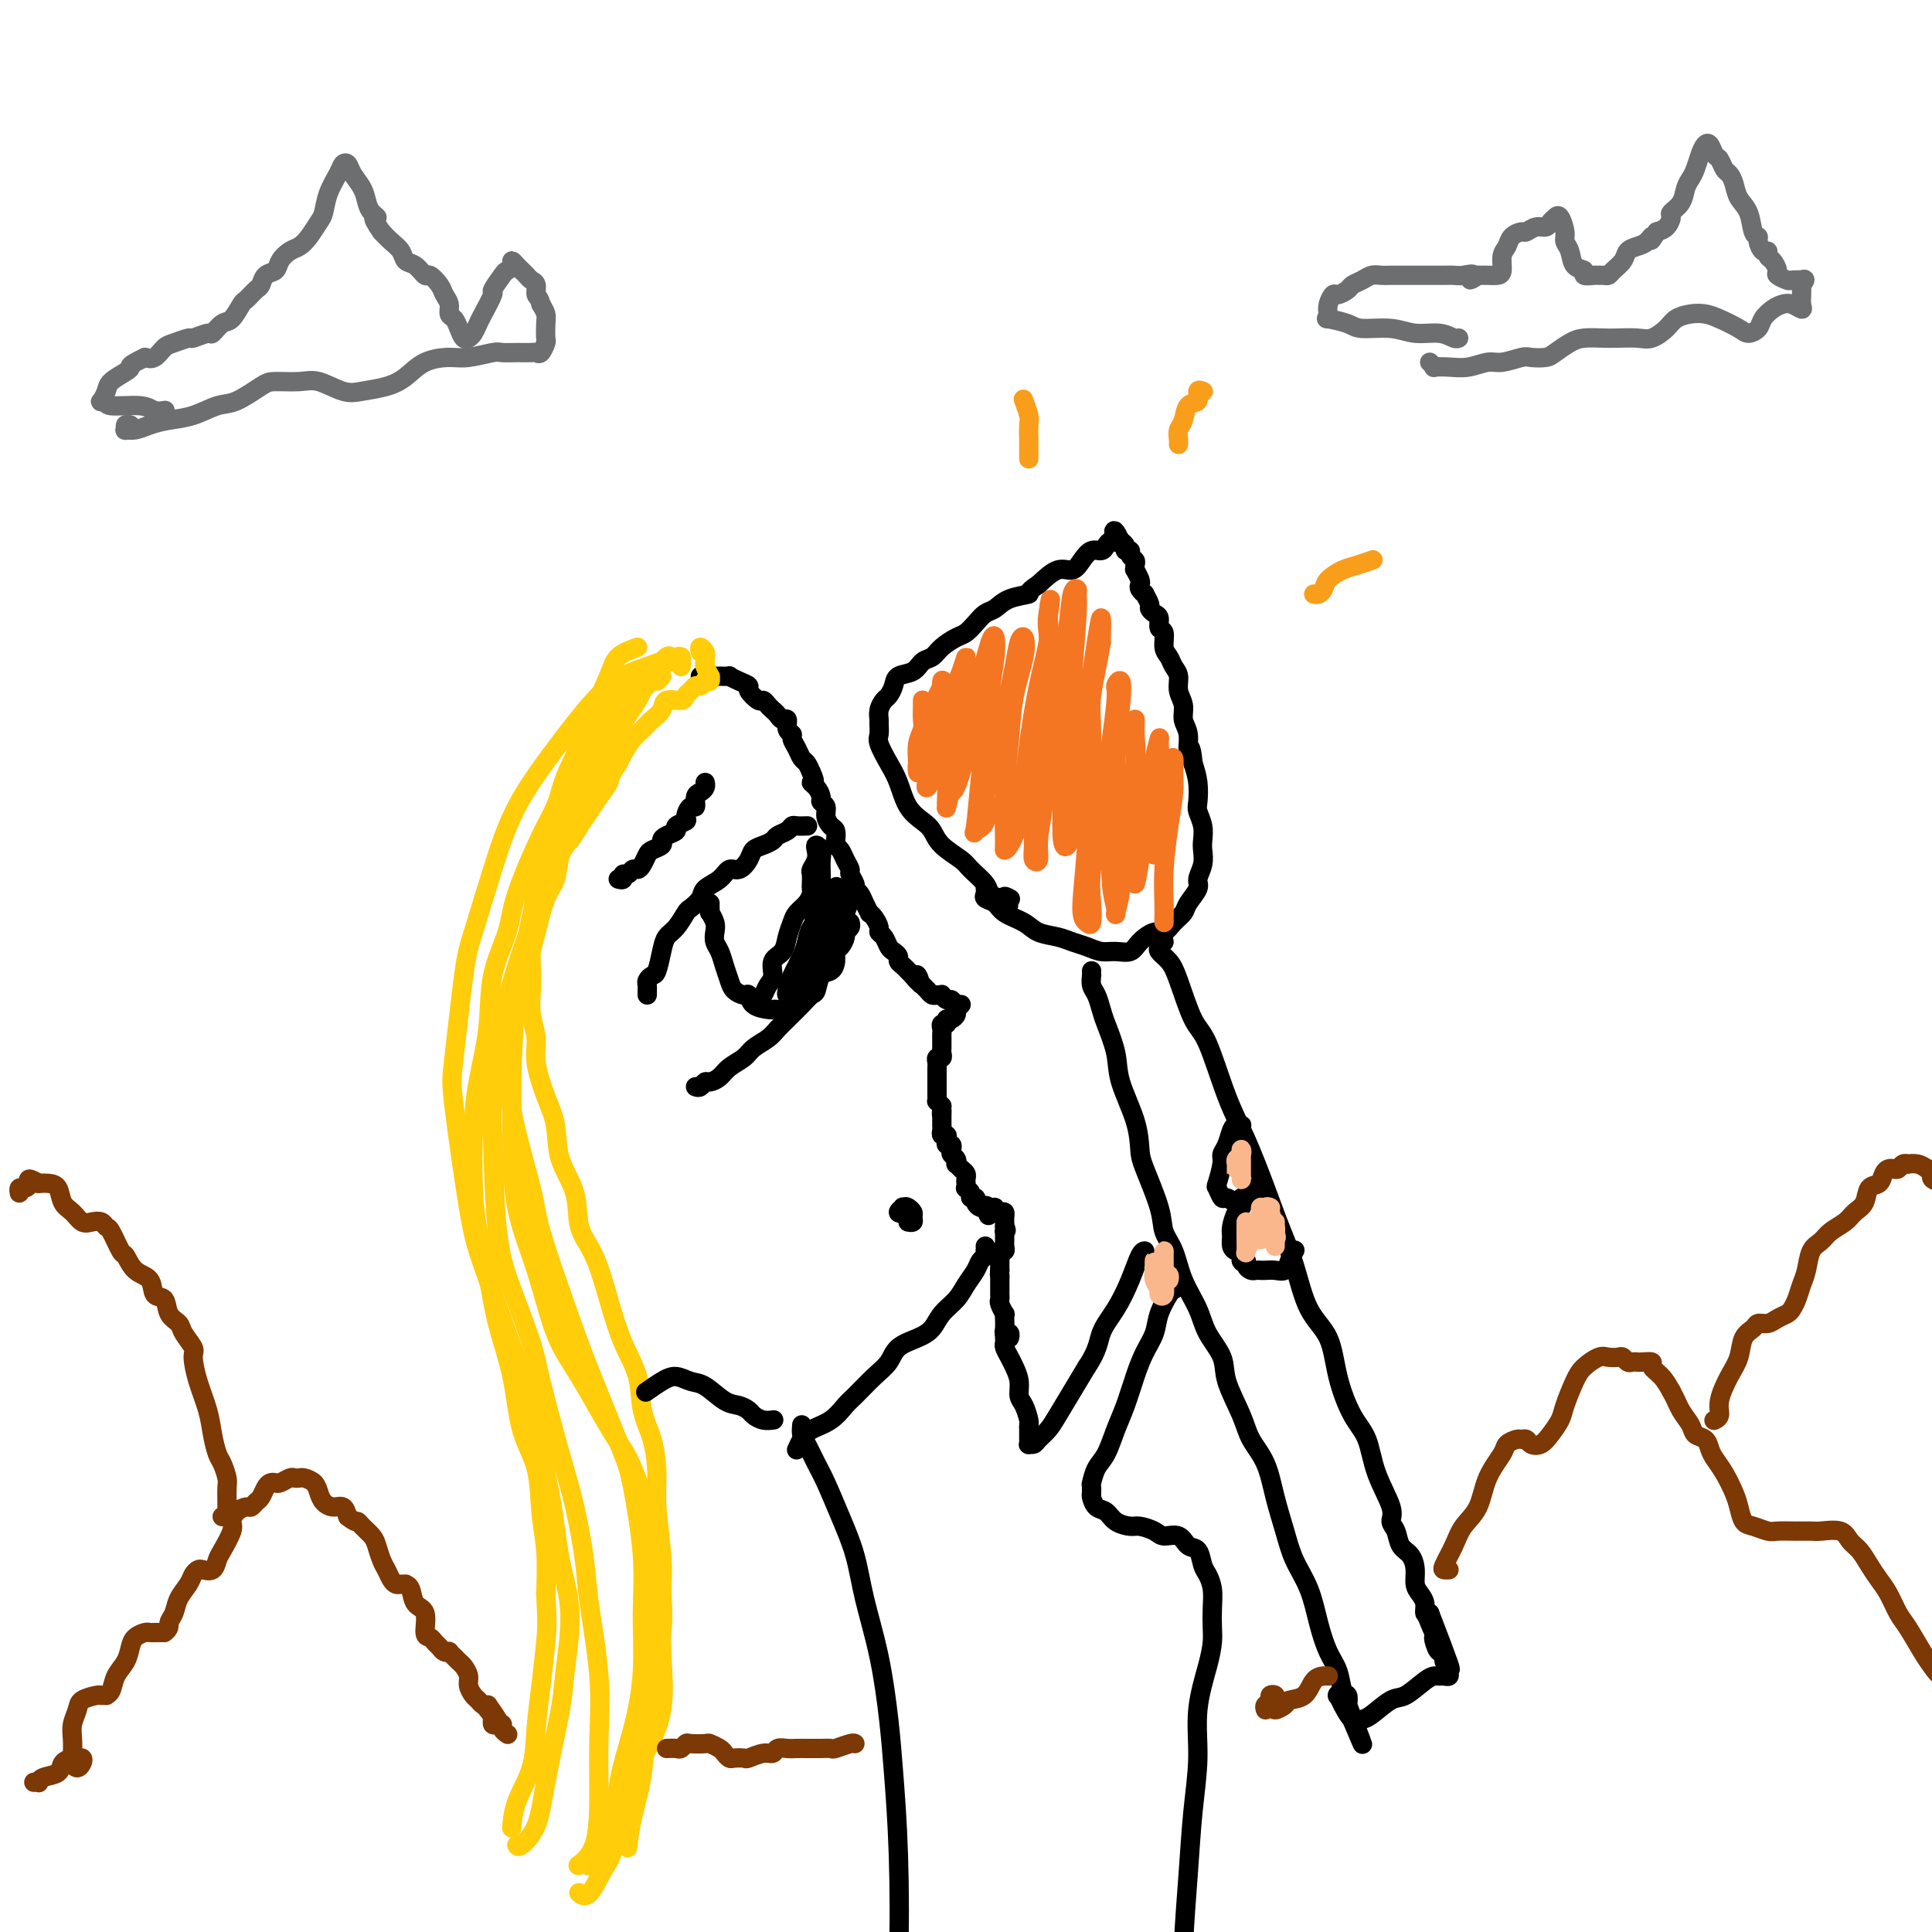 <svg viewBox='0 0 400 400' version='1.1' xmlns='http://www.w3.org/2000/svg' xmlns:xlink='http://www.w3.org/1999/xlink'><g fill='none' stroke='#000000' stroke-width='4' stroke-linecap='round' stroke-linejoin='round'><path d='M145,140c0.441,0.000 0.883,0.000 1,0c0.117,-0.000 -0.089,-0.001 0,0c0.089,0.001 0.474,0.003 1,0c0.526,-0.003 1.193,-0.012 2,0c0.807,0.012 1.756,0.043 2,0c0.244,-0.043 -0.215,-0.162 0,0c0.215,0.162 1.104,0.603 2,1c0.896,0.397 1.798,0.750 2,1c0.202,0.250 -0.297,0.396 0,1c0.297,0.604 1.389,1.667 2,2c0.611,0.333 0.741,-0.064 1,0c0.259,0.064 0.648,0.590 1,1c0.352,0.410 0.668,0.705 1,1c0.332,0.295 0.681,0.590 1,1c0.319,0.410 0.606,0.935 1,1c0.394,0.065 0.893,-0.331 1,0c0.107,0.331 -0.179,1.388 0,2c0.179,0.612 0.821,0.779 1,1c0.179,0.221 -0.107,0.496 0,1c0.107,0.504 0.606,1.238 1,2c0.394,0.762 0.683,1.551 1,2c0.317,0.449 0.662,0.557 1,1c0.338,0.443 0.669,1.222 1,2'/><path d='M168,160c1.194,2.432 0.180,2.013 0,2c-0.180,-0.013 0.473,0.380 1,1c0.527,0.620 0.929,1.465 1,2c0.071,0.535 -0.187,0.758 0,1c0.187,0.242 0.821,0.502 1,1c0.179,0.498 -0.096,1.233 0,2c0.096,0.767 0.565,1.567 1,2c0.435,0.433 0.837,0.500 1,1c0.163,0.500 0.086,1.433 0,2c-0.086,0.567 -0.182,0.767 0,1c0.182,0.233 0.641,0.500 1,1c0.359,0.500 0.617,1.233 1,2c0.383,0.767 0.890,1.567 1,2c0.110,0.433 -0.178,0.500 0,1c0.178,0.500 0.822,1.434 1,2c0.178,0.566 -0.111,0.764 0,1c0.111,0.236 0.621,0.510 1,1c0.379,0.490 0.627,1.196 1,2c0.373,0.804 0.870,1.707 1,2c0.130,0.293 -0.106,-0.025 0,0c0.106,0.025 0.553,0.392 1,1c0.447,0.608 0.893,1.458 1,2c0.107,0.542 -0.125,0.775 0,1c0.125,0.225 0.607,0.441 1,1c0.393,0.559 0.697,1.459 1,2c0.303,0.541 0.606,0.722 1,1c0.394,0.278 0.879,0.652 1,1c0.121,0.348 -0.122,0.671 0,1c0.122,0.329 0.610,0.666 1,1c0.390,0.334 0.683,0.667 1,1c0.317,0.333 0.659,0.667 1,1'/><path d='M189,202c2.100,2.741 1.350,0.594 1,0c-0.350,-0.594 -0.301,0.367 0,1c0.301,0.633 0.854,0.940 1,1c0.146,0.060 -0.115,-0.127 0,0c0.115,0.127 0.604,0.569 1,1c0.396,0.431 0.697,0.852 1,1c0.303,0.148 0.606,0.025 1,0c0.394,-0.025 0.879,0.050 1,0c0.121,-0.050 -0.120,-0.224 0,0c0.120,0.224 0.603,0.848 1,1c0.397,0.152 0.710,-0.167 1,0c0.290,0.167 0.558,0.819 1,1c0.442,0.181 1.058,-0.109 1,0c-0.058,0.109 -0.789,0.617 -1,1c-0.211,0.383 0.097,0.642 0,1c-0.097,0.358 -0.599,0.817 -1,1c-0.401,0.183 -0.700,0.092 -1,0'/><path d='M196,211c-0.403,0.704 0.088,0.963 0,1c-0.088,0.037 -0.756,-0.149 -1,0c-0.244,0.149 -0.065,0.631 0,1c0.065,0.369 0.018,0.624 0,1c-0.018,0.376 -0.005,0.874 0,1c0.005,0.126 0.002,-0.120 0,0c-0.002,0.120 -0.004,0.606 0,1c0.004,0.394 0.015,0.697 0,1c-0.015,0.303 -0.057,0.606 0,1c0.057,0.394 0.211,0.879 0,1c-0.211,0.121 -0.789,-0.123 -1,0c-0.211,0.123 -0.057,0.611 0,1c0.057,0.389 0.015,0.678 0,1c-0.015,0.322 -0.004,0.678 0,1c0.004,0.322 0.001,0.611 0,1c-0.001,0.389 -0.000,0.877 0,1c0.000,0.123 0.000,-0.121 0,0c-0.000,0.121 -0.001,0.606 0,1c0.001,0.394 0.003,0.697 0,1c-0.003,0.303 -0.011,0.607 0,1c0.011,0.393 0.041,0.875 0,1c-0.041,0.125 -0.155,-0.107 0,0c0.155,0.107 0.577,0.554 1,1'/><path d='M195,229c-0.155,2.962 -0.042,1.367 0,1c0.042,-0.367 0.011,0.493 0,1c-0.011,0.507 -0.004,0.662 0,1c0.004,0.338 0.005,0.860 0,1c-0.005,0.140 -0.015,-0.103 0,0c0.015,0.103 0.056,0.554 0,1c-0.056,0.446 -0.207,0.889 0,1c0.207,0.111 0.774,-0.111 1,0c0.226,0.111 0.112,0.555 0,1c-0.112,0.445 -0.222,0.893 0,1c0.222,0.107 0.778,-0.125 1,0c0.222,0.125 0.111,0.607 0,1c-0.111,0.393 -0.223,0.697 0,1c0.223,0.303 0.782,0.606 1,1c0.218,0.394 0.097,0.879 0,1c-0.097,0.121 -0.170,-0.123 0,0c0.170,0.123 0.582,0.611 1,1c0.418,0.389 0.843,0.678 1,1c0.157,0.322 0.046,0.677 0,1c-0.046,0.323 -0.028,0.612 0,1c0.028,0.388 0.064,0.874 0,1c-0.064,0.126 -0.228,-0.107 0,0c0.228,0.107 0.849,0.554 1,1c0.151,0.446 -0.166,0.890 0,1c0.166,0.110 0.815,-0.114 1,0c0.185,0.114 -0.095,0.567 0,1c0.095,0.433 0.564,0.847 1,1c0.436,0.153 0.839,0.044 1,0c0.161,-0.044 0.081,-0.022 0,0'/><path d='M204,250c1.349,3.244 0.221,0.855 0,0c-0.221,-0.855 0.466,-0.177 1,0c0.534,0.177 0.913,-0.146 1,0c0.087,0.146 -0.120,0.760 0,1c0.120,0.240 0.568,0.106 1,0c0.432,-0.106 0.848,-0.183 1,0c0.152,0.183 0.041,0.626 0,1c-0.041,0.374 -0.012,0.678 0,1c0.012,0.322 0.006,0.661 0,1'/><path d='M208,254c0.619,0.858 0.166,1.003 0,1c-0.166,-0.003 -0.043,-0.155 0,0c0.043,0.155 0.008,0.615 0,1c-0.008,0.385 0.012,0.695 0,1c-0.012,0.305 -0.056,0.607 0,1c0.056,0.393 0.211,0.879 0,1c-0.211,0.121 -0.789,-0.121 -1,0c-0.211,0.121 -0.057,0.607 0,1c0.057,0.393 0.015,0.693 0,1c-0.015,0.307 -0.004,0.621 0,1c0.004,0.379 0.001,0.823 0,1c-0.001,0.177 -0.001,0.089 0,0'/><path d='M207,263c-0.155,1.571 -0.042,0.998 0,1c0.042,0.002 0.011,0.578 0,1c-0.011,0.422 -0.004,0.689 0,1c0.004,0.311 0.005,0.666 0,1c-0.005,0.334 -0.015,0.649 0,1c0.015,0.351 0.057,0.739 0,1c-0.057,0.261 -0.211,0.394 0,1c0.211,0.606 0.789,1.686 1,2c0.211,0.314 0.056,-0.136 0,0c-0.056,0.136 -0.011,0.859 0,1c0.011,0.141 -0.011,-0.298 0,0c0.011,0.298 0.055,1.334 0,2c-0.055,0.666 -0.211,0.962 0,1c0.211,0.038 0.788,-0.182 1,0c0.212,0.182 0.061,0.766 0,1c-0.061,0.234 -0.030,0.117 0,0'/><path d='M128,182c0.447,0.122 0.893,0.243 1,0c0.107,-0.243 -0.126,-0.852 0,-1c0.126,-0.148 0.611,0.164 1,0c0.389,-0.164 0.680,-0.803 1,-1c0.320,-0.197 0.668,0.049 1,0c0.332,-0.049 0.649,-0.394 1,-1c0.351,-0.606 0.737,-1.472 1,-2c0.263,-0.528 0.404,-0.719 1,-1c0.596,-0.281 1.646,-0.653 2,-1c0.354,-0.347 0.012,-0.671 0,-1c-0.012,-0.329 0.308,-0.664 1,-1c0.692,-0.336 1.757,-0.672 2,-1c0.243,-0.328 -0.337,-0.646 0,-1c0.337,-0.354 1.592,-0.743 2,-1c0.408,-0.257 -0.032,-0.384 0,-1c0.032,-0.616 0.534,-1.723 1,-2c0.466,-0.277 0.895,0.276 1,0c0.105,-0.276 -0.116,-1.380 0,-2c0.116,-0.620 0.567,-0.754 1,-1c0.433,-0.246 0.848,-0.602 1,-1c0.152,-0.398 0.041,-0.838 0,-1c-0.041,-0.162 -0.012,-0.046 0,0c0.012,0.046 0.006,0.023 0,0'/><path d='M134,206c-0.006,-0.332 -0.013,-0.664 0,-1c0.013,-0.336 0.045,-0.677 0,-1c-0.045,-0.323 -0.168,-0.629 0,-1c0.168,-0.371 0.625,-0.808 1,-1c0.375,-0.192 0.668,-0.139 1,-1c0.332,-0.861 0.704,-2.635 1,-4c0.296,-1.365 0.517,-2.319 1,-3c0.483,-0.681 1.227,-1.089 2,-2c0.773,-0.911 1.576,-2.327 2,-3c0.424,-0.673 0.470,-0.605 1,-1c0.530,-0.395 1.545,-1.253 2,-2c0.455,-0.747 0.349,-1.383 1,-2c0.651,-0.617 2.057,-1.216 3,-2c0.943,-0.784 1.421,-1.754 2,-2c0.579,-0.246 1.258,0.232 2,0c0.742,-0.232 1.546,-1.176 2,-2c0.454,-0.824 0.559,-1.530 1,-2c0.441,-0.470 1.218,-0.704 2,-1c0.782,-0.296 1.570,-0.654 2,-1c0.430,-0.346 0.501,-0.681 1,-1c0.499,-0.319 1.427,-0.621 2,-1c0.573,-0.379 0.793,-0.833 1,-1c0.207,-0.167 0.402,-0.045 1,0c0.598,0.045 1.599,0.013 2,0c0.401,-0.013 0.200,-0.006 0,0'/><path d='M144,225c0.326,0.118 0.653,0.236 1,0c0.347,-0.236 0.716,-0.826 1,-1c0.284,-0.174 0.484,0.067 1,0c0.516,-0.067 1.349,-0.441 2,-1c0.651,-0.559 1.119,-1.304 2,-2c0.881,-0.696 2.177,-1.342 3,-2c0.823,-0.658 1.175,-1.327 2,-2c0.825,-0.673 2.122,-1.349 3,-2c0.878,-0.651 1.338,-1.278 2,-2c0.662,-0.722 1.525,-1.539 2,-2c0.475,-0.461 0.560,-0.565 1,-1c0.440,-0.435 1.235,-1.201 2,-2c0.765,-0.799 1.501,-1.631 2,-2c0.499,-0.369 0.760,-0.274 1,-1c0.240,-0.726 0.459,-2.274 1,-3c0.541,-0.726 1.403,-0.632 2,-1c0.597,-0.368 0.930,-1.198 1,-2c0.070,-0.802 -0.121,-1.577 0,-2c0.121,-0.423 0.554,-0.495 1,-1c0.446,-0.505 0.904,-1.442 1,-2c0.096,-0.558 -0.170,-0.737 0,-1c0.170,-0.263 0.777,-0.609 1,-1c0.223,-0.391 0.064,-0.826 0,-1c-0.064,-0.174 -0.032,-0.087 0,0'/><path d='M147,187c-0.008,0.297 -0.016,0.593 0,1c0.016,0.407 0.056,0.924 0,1c-0.056,0.076 -0.208,-0.290 0,0c0.208,0.290 0.777,1.235 1,2c0.223,0.765 0.102,1.349 0,2c-0.102,0.651 -0.183,1.368 0,2c0.183,0.632 0.630,1.179 1,2c0.370,0.821 0.663,1.917 1,3c0.337,1.083 0.718,2.153 1,3c0.282,0.847 0.464,1.470 1,2c0.536,0.530 1.425,0.965 2,1c0.575,0.035 0.836,-0.331 1,0c0.164,0.331 0.233,1.358 1,2c0.767,0.642 2.234,0.900 3,1c0.766,0.100 0.832,0.040 1,0c0.168,-0.040 0.437,-0.062 1,0c0.563,0.062 1.421,0.209 2,0c0.579,-0.209 0.880,-0.774 1,-1c0.120,-0.226 0.060,-0.113 0,0'/><path d='M157,207c0.344,-0.235 0.687,-0.471 1,-1c0.313,-0.529 0.594,-1.352 1,-2c0.406,-0.648 0.935,-1.122 1,-2c0.065,-0.878 -0.334,-2.161 0,-3c0.334,-0.839 1.403,-1.236 2,-2c0.597,-0.764 0.724,-1.896 1,-3c0.276,-1.104 0.701,-2.180 1,-3c0.299,-0.820 0.472,-1.384 1,-2c0.528,-0.616 1.410,-1.282 2,-2c0.590,-0.718 0.889,-1.487 1,-2c0.111,-0.513 0.033,-0.770 0,-1c-0.033,-0.230 -0.023,-0.432 0,-1c0.023,-0.568 0.058,-1.501 0,-2c-0.058,-0.499 -0.208,-0.562 0,-1c0.208,-0.438 0.774,-1.251 1,-2c0.226,-0.749 0.113,-1.435 0,-2c-0.113,-0.565 -0.226,-1.008 0,-1c0.226,0.008 0.793,0.469 1,1c0.207,0.531 0.056,1.133 0,2c-0.056,0.867 -0.018,1.999 0,3c0.018,1.001 0.016,1.870 0,3c-0.016,1.130 -0.046,2.521 0,4c0.046,1.479 0.167,3.046 0,4c-0.167,0.954 -0.622,1.295 -1,2c-0.378,0.705 -0.679,1.773 -1,3c-0.321,1.227 -0.660,2.614 -1,4'/><path d='M167,201c-0.717,4.372 -1.511,2.302 -2,2c-0.489,-0.302 -0.674,1.164 -1,2c-0.326,0.836 -0.792,1.042 -1,1c-0.208,-0.042 -0.159,-0.332 0,-1c0.159,-0.668 0.427,-1.715 1,-3c0.573,-1.285 1.450,-2.810 2,-4c0.550,-1.190 0.774,-2.047 1,-3c0.226,-0.953 0.454,-2.004 1,-3c0.546,-0.996 1.411,-1.939 2,-3c0.589,-1.061 0.901,-2.242 1,-3c0.099,-0.758 -0.015,-1.094 0,-1c0.015,0.094 0.160,0.618 0,1c-0.160,0.382 -0.624,0.623 -1,1c-0.376,0.377 -0.665,0.892 -1,2c-0.335,1.108 -0.717,2.810 -1,4c-0.283,1.190 -0.466,1.869 -1,3c-0.534,1.131 -1.419,2.714 -2,4c-0.581,1.286 -0.857,2.276 -1,3c-0.143,0.724 -0.152,1.181 0,1c0.152,-0.181 0.465,-1.002 1,-2c0.535,-0.998 1.292,-2.173 2,-4c0.708,-1.827 1.366,-4.304 2,-6c0.634,-1.696 1.242,-2.609 2,-4c0.758,-1.391 1.666,-3.259 2,-4c0.334,-0.741 0.096,-0.355 0,0c-0.096,0.355 -0.048,0.677 0,1'/><path d='M173,185c1.661,-2.693 0.813,1.074 0,3c-0.813,1.926 -1.592,2.010 -2,3c-0.408,0.990 -0.447,2.886 -1,4c-0.553,1.114 -1.621,1.447 -2,2c-0.379,0.553 -0.070,1.326 0,2c0.070,0.674 -0.099,1.248 0,1c0.099,-0.248 0.466,-1.320 1,-2c0.534,-0.680 1.236,-0.969 2,-2c0.764,-1.031 1.588,-2.806 2,-4c0.412,-1.194 0.410,-1.808 1,-3c0.590,-1.192 1.773,-2.961 2,-3c0.227,-0.039 -0.503,1.652 -1,3c-0.497,1.348 -0.763,2.355 -1,3c-0.237,0.645 -0.445,0.929 -1,2c-0.555,1.071 -1.455,2.928 -2,4c-0.545,1.072 -0.734,1.360 -1,2c-0.266,0.640 -0.610,1.634 -1,2c-0.390,0.366 -0.826,0.105 -1,0c-0.174,-0.105 -0.087,-0.052 0,0'/></g>
<g fill='none' stroke='#FFCD0A' stroke-width='4' stroke-linecap='round' stroke-linejoin='round'><path d='M145,135c-0.113,-0.504 -0.226,-1.007 0,-1c0.226,0.007 0.792,0.525 1,1c0.208,0.475 0.060,0.905 0,1c-0.060,0.095 -0.030,-0.147 0,0c0.030,0.147 0.062,0.684 0,1c-0.062,0.316 -0.217,0.411 0,1c0.217,0.589 0.805,1.674 1,2c0.195,0.326 -0.003,-0.105 0,0c0.003,0.105 0.208,0.745 0,1c-0.208,0.255 -0.829,0.124 -1,0c-0.171,-0.124 0.108,-0.241 0,0c-0.108,0.241 -0.604,0.839 -1,1c-0.396,0.161 -0.691,-0.116 -1,0c-0.309,0.116 -0.631,0.626 -1,1c-0.369,0.374 -0.784,0.614 -1,1c-0.216,0.386 -0.232,0.919 -1,1c-0.768,0.081 -2.289,-0.289 -3,0c-0.711,0.289 -0.614,1.236 -1,2c-0.386,0.764 -1.255,1.346 -2,2c-0.745,0.654 -1.365,1.382 -2,2c-0.635,0.618 -1.286,1.128 -2,2c-0.714,0.872 -1.490,2.106 -2,3c-0.510,0.894 -0.755,1.447 -1,2'/><path d='M128,158c-1.904,2.774 -1.665,3.208 -2,4c-0.335,0.792 -1.246,1.942 -2,3c-0.754,1.058 -1.353,2.023 -2,3c-0.647,0.977 -1.342,1.966 -2,3c-0.658,1.034 -1.279,2.114 -2,3c-0.721,0.886 -1.542,1.578 -2,3c-0.458,1.422 -0.554,3.576 -1,5c-0.446,1.424 -1.244,2.120 -2,4c-0.756,1.880 -1.472,4.946 -2,7c-0.528,2.054 -0.869,3.098 -1,4c-0.131,0.902 -0.051,1.662 0,3c0.051,1.338 0.072,3.252 0,5c-0.072,1.748 -0.236,3.329 0,5c0.236,1.671 0.873,3.432 1,5c0.127,1.568 -0.256,2.945 0,5c0.256,2.055 1.152,4.790 2,7c0.848,2.210 1.648,3.896 2,6c0.352,2.104 0.257,4.625 1,7c0.743,2.375 2.323,4.605 3,7c0.677,2.395 0.451,4.956 1,7c0.549,2.044 1.872,3.571 3,6c1.128,2.429 2.060,5.760 3,9c0.940,3.240 1.888,6.389 3,9c1.112,2.611 2.388,4.686 3,7c0.612,2.314 0.560,4.869 1,7c0.440,2.131 1.372,3.839 2,6c0.628,2.161 0.952,4.775 1,7c0.048,2.225 -0.179,4.061 0,7c0.179,2.939 0.766,6.983 1,10c0.234,3.017 0.117,5.009 0,7'/><path d='M137,329c0.340,6.395 0.190,6.883 0,9c-0.190,2.117 -0.419,5.864 -1,9c-0.581,3.136 -1.515,5.661 -2,9c-0.485,3.339 -0.522,7.493 -1,11c-0.478,3.507 -1.398,6.367 -2,9c-0.602,2.633 -0.886,5.038 -1,6c-0.114,0.962 -0.057,0.481 0,0'/><path d='M141,137c0.088,-0.419 0.175,-0.838 0,-1c-0.175,-0.162 -0.614,-0.068 -1,0c-0.386,0.068 -0.720,0.108 -1,0c-0.280,-0.108 -0.505,-0.366 -1,0c-0.495,0.366 -1.259,1.356 -2,2c-0.741,0.644 -1.457,0.941 -3,2c-1.543,1.059 -3.911,2.881 -5,4c-1.089,1.119 -0.897,1.534 -2,3c-1.103,1.466 -3.500,3.983 -5,6c-1.500,2.017 -2.101,3.533 -3,6c-0.899,2.467 -2.094,5.884 -3,8c-0.906,2.116 -1.523,2.932 -3,6c-1.477,3.068 -3.814,8.390 -5,12c-1.186,3.610 -1.221,5.509 -2,8c-0.779,2.491 -2.300,5.574 -3,9c-0.700,3.426 -0.578,7.197 -1,11c-0.422,3.803 -1.389,7.640 -2,11c-0.611,3.360 -0.867,6.242 -1,10c-0.133,3.758 -0.145,8.390 0,12c0.145,3.610 0.446,6.196 1,9c0.554,2.804 1.360,5.824 2,9c0.640,3.176 1.113,6.507 2,10c0.887,3.493 2.189,7.148 3,11c0.811,3.852 1.132,7.902 2,11c0.868,3.098 2.284,5.243 3,8c0.716,2.757 0.731,6.127 1,9c0.269,2.873 0.791,5.249 1,8c0.209,2.751 0.104,5.875 0,9'/><path d='M113,330c0.355,5.859 0.242,7.507 0,10c-0.242,2.493 -0.615,5.832 -1,9c-0.385,3.168 -0.783,6.167 -1,9c-0.217,2.833 -0.254,5.502 -1,8c-0.746,2.498 -2.201,4.826 -3,7c-0.799,2.174 -0.943,4.192 -1,5c-0.057,0.808 -0.029,0.404 0,0'/><path d='M141,138c0.095,-0.421 0.190,-0.842 0,-1c-0.190,-0.158 -0.664,-0.052 -1,0c-0.336,0.052 -0.533,0.050 -1,0c-0.467,-0.050 -1.202,-0.146 -2,0c-0.798,0.146 -1.658,0.536 -3,1c-1.342,0.464 -3.166,1.001 -5,2c-1.834,0.999 -3.678,2.458 -6,5c-2.322,2.542 -5.121,6.166 -8,10c-2.879,3.834 -5.836,7.878 -8,12c-2.164,4.122 -3.535,8.324 -5,13c-1.465,4.676 -3.024,9.827 -4,13c-0.976,3.173 -1.369,4.367 -2,9c-0.631,4.633 -1.501,12.706 -2,17c-0.499,4.294 -0.626,4.810 0,10c0.626,5.190 2.005,15.054 3,21c0.995,5.946 1.607,7.974 3,12c1.393,4.026 3.566,10.051 5,14c1.434,3.949 2.130,5.824 3,9c0.870,3.176 1.914,7.655 3,12c1.086,4.345 2.213,8.557 3,13c0.787,4.443 1.234,9.116 2,13c0.766,3.884 1.850,6.979 2,11c0.150,4.021 -0.636,8.970 -1,12c-0.364,3.030 -0.308,4.143 -1,8c-0.692,3.857 -2.133,10.459 -3,15c-0.867,4.541 -1.160,7.021 -2,9c-0.840,1.979 -2.226,3.456 -3,4c-0.774,0.544 -0.935,0.155 -1,0c-0.065,-0.155 -0.032,-0.078 0,0'/><path d='M137,140c-0.369,0.477 -0.738,0.955 -1,1c-0.262,0.045 -0.418,-0.342 -1,0c-0.582,0.342 -1.592,1.414 -2,2c-0.408,0.586 -0.215,0.686 -1,2c-0.785,1.314 -2.548,3.843 -4,6c-1.452,2.157 -2.595,3.943 -4,7c-1.405,3.057 -3.074,7.385 -5,12c-1.926,4.615 -4.110,9.517 -6,14c-1.890,4.483 -3.485,8.548 -5,13c-1.515,4.452 -2.948,9.290 -4,14c-1.052,4.710 -1.722,9.291 -2,13c-0.278,3.709 -0.165,6.545 0,12c0.165,5.455 0.383,13.530 1,19c0.617,5.470 1.635,8.334 3,12c1.365,3.666 3.077,8.135 4,11c0.923,2.865 1.058,4.127 2,8c0.942,3.873 2.691,10.358 4,15c1.309,4.642 2.179,7.440 3,11c0.821,3.560 1.593,7.883 2,11c0.407,3.117 0.448,5.029 1,9c0.552,3.971 1.615,10.000 2,15c0.385,5.000 0.093,8.972 0,13c-0.093,4.028 0.014,8.112 0,12c-0.014,3.888 -0.148,7.578 -1,10c-0.852,2.422 -2.422,3.575 -3,4c-0.578,0.425 -0.165,0.121 0,0c0.165,-0.121 0.083,-0.061 0,0'/><path d='M127,150c-0.808,0.309 -1.617,0.617 -2,1c-0.383,0.383 -0.342,0.839 -1,2c-0.658,1.161 -2.015,3.027 -3,5c-0.985,1.973 -1.597,4.052 -3,7c-1.403,2.948 -3.595,6.763 -5,11c-1.405,4.237 -2.023,8.895 -3,14c-0.977,5.105 -2.315,10.656 -3,16c-0.685,5.344 -0.718,10.481 -1,14c-0.282,3.519 -0.813,5.421 0,10c0.813,4.579 2.972,11.837 4,16c1.028,4.163 0.926,5.233 2,9c1.074,3.767 3.323,10.232 5,15c1.677,4.768 2.783,7.839 4,11c1.217,3.161 2.546,6.413 4,10c1.454,3.587 3.032,7.511 4,10c0.968,2.489 1.327,3.543 2,7c0.673,3.457 1.662,9.317 2,14c0.338,4.683 0.025,8.189 0,12c-0.025,3.811 0.237,7.927 0,12c-0.237,4.073 -0.973,8.101 -2,12c-1.027,3.899 -2.346,7.668 -3,12c-0.654,4.332 -0.645,9.227 -1,12c-0.355,2.773 -1.075,3.424 -2,5c-0.925,1.576 -2.057,4.078 -3,5c-0.943,0.922 -1.698,0.263 -2,0c-0.302,-0.263 -0.151,-0.132 0,0'/><path d='M132,134c-1.537,0.549 -3.074,1.097 -4,2c-0.926,0.903 -1.240,2.159 -2,4c-0.760,1.841 -1.965,4.266 -3,7c-1.035,2.734 -1.899,5.779 -3,8c-1.101,2.221 -2.439,3.620 -4,9c-1.561,5.380 -3.346,14.741 -5,22c-1.654,7.259 -3.177,12.416 -4,18c-0.823,5.584 -0.945,11.594 -1,17c-0.055,5.406 -0.045,10.206 0,15c0.045,4.794 0.123,9.581 1,14c0.877,4.419 2.553,8.468 4,13c1.447,4.532 2.665,9.546 4,13c1.335,3.454 2.789,5.349 5,9c2.211,3.651 5.180,9.059 7,12c1.820,2.941 2.491,3.416 4,7c1.509,3.584 3.858,10.276 5,15c1.142,4.724 1.079,7.480 1,11c-0.079,3.520 -0.174,7.803 0,12c0.174,4.197 0.617,8.309 0,12c-0.617,3.691 -2.295,6.961 -4,10c-1.705,3.039 -3.436,5.845 -5,9c-1.564,3.155 -2.959,6.657 -4,9c-1.041,2.343 -1.726,3.527 -2,4c-0.274,0.473 -0.137,0.237 0,0'/></g>
<g fill='none' stroke='#000000' stroke-width='4' stroke-linecap='round' stroke-linejoin='round'><path d='M188,250c-0.413,0.028 -0.826,0.057 -1,0c-0.174,-0.057 -0.111,-0.198 0,0c0.111,0.198 0.268,0.736 0,1c-0.268,0.264 -0.962,0.256 -1,0c-0.038,-0.256 0.579,-0.758 1,-1c0.421,-0.242 0.645,-0.222 1,0c0.355,0.222 0.841,0.648 1,1c0.159,0.352 -0.009,0.630 0,1c0.009,0.370 0.195,0.830 0,1c-0.195,0.170 -0.770,0.048 -1,0c-0.230,-0.048 -0.115,-0.024 0,0'/><path d='M204,258c0.007,0.448 0.014,0.896 0,1c-0.014,0.104 -0.048,-0.135 0,0c0.048,0.135 0.180,0.644 0,1c-0.180,0.356 -0.671,0.559 -1,1c-0.329,0.441 -0.496,1.119 -1,2c-0.504,0.881 -1.344,1.965 -2,3c-0.656,1.035 -1.128,2.019 -2,3c-0.872,0.981 -2.144,1.957 -3,3c-0.856,1.043 -1.295,2.154 -2,3c-0.705,0.846 -1.677,1.428 -3,2c-1.323,0.572 -2.997,1.135 -4,2c-1.003,0.865 -1.334,2.031 -2,3c-0.666,0.969 -1.666,1.740 -3,3c-1.334,1.260 -3.001,3.009 -4,4c-0.999,0.991 -1.329,1.226 -2,2c-0.671,0.774 -1.683,2.089 -3,3c-1.317,0.911 -2.941,1.420 -4,2c-1.059,0.580 -1.554,1.233 -2,2c-0.446,0.767 -0.842,1.648 -1,2c-0.158,0.352 -0.079,0.176 0,0'/><path d='M160,294c0.171,-0.024 0.342,-0.048 0,0c-0.342,0.048 -1.196,0.170 -2,0c-0.804,-0.170 -1.559,-0.630 -2,-1c-0.441,-0.370 -0.568,-0.648 -1,-1c-0.432,-0.352 -1.168,-0.778 -2,-1c-0.832,-0.222 -1.758,-0.240 -3,-1c-1.242,-0.760 -2.799,-2.263 -4,-3c-1.201,-0.737 -2.046,-0.709 -3,-1c-0.954,-0.291 -2.019,-0.903 -3,-1c-0.981,-0.097 -1.880,0.320 -3,1c-1.120,0.680 -2.463,1.623 -3,2c-0.537,0.377 -0.269,0.189 0,0'/><path d='M208,276c-0.007,0.327 -0.013,0.653 0,1c0.013,0.347 0.046,0.714 0,1c-0.046,0.286 -0.171,0.489 0,1c0.171,0.511 0.637,1.329 1,2c0.363,0.671 0.623,1.196 1,2c0.377,0.804 0.872,1.889 1,3c0.128,1.111 -0.109,2.248 0,3c0.109,0.752 0.565,1.118 1,2c0.435,0.882 0.849,2.279 1,3c0.151,0.721 0.041,0.767 0,1c-0.041,0.233 -0.011,0.655 0,1c0.011,0.345 0.002,0.614 0,1c-0.002,0.386 0.003,0.889 0,1c-0.003,0.111 -0.013,-0.169 0,0c0.013,0.169 0.048,0.786 0,1c-0.048,0.214 -0.179,0.026 0,0c0.179,-0.026 0.670,0.112 1,0c0.330,-0.112 0.500,-0.472 1,-1c0.500,-0.528 1.330,-1.224 2,-2c0.670,-0.776 1.180,-1.632 2,-3c0.820,-1.368 1.948,-3.248 3,-5c1.052,-1.752 2.026,-3.376 3,-5'/><path d='M225,283c2.395,-3.525 2.383,-5.337 3,-7c0.617,-1.663 1.864,-3.178 3,-5c1.136,-1.822 2.160,-3.952 3,-6c0.840,-2.048 1.495,-4.013 2,-5c0.505,-0.987 0.858,-0.996 1,-1c0.142,-0.004 0.071,-0.002 0,0'/><path d='M226,307c-0.065,0.281 -0.131,0.563 0,0c0.131,-0.563 0.458,-1.969 1,-3c0.542,-1.031 1.300,-1.685 2,-3c0.700,-1.315 1.343,-3.289 2,-5c0.657,-1.711 1.327,-3.160 2,-5c0.673,-1.840 1.350,-4.073 2,-6c0.650,-1.927 1.273,-3.549 2,-5c0.727,-1.451 1.558,-2.731 2,-4c0.442,-1.269 0.497,-2.529 1,-4c0.503,-1.471 1.455,-3.154 2,-4c0.545,-0.846 0.682,-0.854 1,-1c0.318,-0.146 0.817,-0.431 1,-1c0.183,-0.569 0.049,-1.422 0,-2c-0.049,-0.578 -0.014,-0.879 0,-1c0.014,-0.121 0.007,-0.060 0,0'/><path d='M226,201c-0.006,0.473 -0.012,0.945 0,1c0.012,0.055 0.044,-0.308 0,0c-0.044,0.308 -0.162,1.288 0,2c0.162,0.712 0.605,1.156 1,2c0.395,0.844 0.743,2.090 1,3c0.257,0.910 0.422,1.486 1,3c0.578,1.514 1.567,3.965 2,6c0.433,2.035 0.309,3.653 1,6c0.691,2.347 2.198,5.422 3,8c0.802,2.578 0.901,4.659 1,6c0.099,1.341 0.199,1.942 1,4c0.801,2.058 2.302,5.571 3,8c0.698,2.429 0.594,3.772 1,5c0.406,1.228 1.321,2.341 2,4c0.679,1.659 1.122,3.865 2,6c0.878,2.135 2.193,4.198 3,6c0.807,1.802 1.107,3.342 2,5c0.893,1.658 2.378,3.435 3,5c0.622,1.565 0.379,2.920 1,5c0.621,2.080 2.106,4.887 3,7c0.894,2.113 1.197,3.533 2,5c0.803,1.467 2.106,2.981 3,5c0.894,2.019 1.380,4.544 2,7c0.620,2.456 1.373,4.842 2,7c0.627,2.158 1.127,4.088 2,6c0.873,1.912 2.117,3.805 3,6c0.883,2.195 1.403,4.692 2,7c0.597,2.308 1.270,4.428 2,6c0.730,1.572 1.515,2.597 2,4c0.485,1.403 0.669,3.186 1,4c0.331,0.814 0.809,0.661 1,1c0.191,0.339 0.096,1.169 0,2'/><path d='M279,353c5.944,15.415 1.803,4.954 0,1c-1.803,-3.954 -1.267,-1.400 -1,-1c0.267,0.400 0.264,-1.354 0,-2c-0.264,-0.646 -0.790,-0.185 -1,0c-0.210,0.185 -0.105,0.092 0,0'/><path d='M241,195c-0.436,-0.095 -0.872,-0.189 -1,0c-0.128,0.189 0.052,0.663 0,1c-0.052,0.337 -0.335,0.537 0,1c0.335,0.463 1.289,1.188 2,2c0.711,0.812 1.179,1.710 2,4c0.821,2.290 1.994,5.972 3,8c1.006,2.028 1.844,2.402 3,5c1.156,2.598 2.631,7.418 4,11c1.369,3.582 2.634,5.924 4,9c1.366,3.076 2.835,6.886 4,10c1.165,3.114 2.026,5.533 3,8c0.974,2.467 2.059,4.981 3,8c0.941,3.019 1.737,6.542 3,9c1.263,2.458 2.994,3.852 4,6c1.006,2.148 1.286,5.051 2,8c0.714,2.949 1.861,5.945 3,8c1.139,2.055 2.270,3.168 3,5c0.730,1.832 1.059,4.382 2,7c0.941,2.618 2.493,5.306 3,7c0.507,1.694 -0.032,2.396 0,3c0.032,0.604 0.635,1.110 1,2c0.365,0.890 0.493,2.164 1,3c0.507,0.836 1.394,1.235 2,2c0.606,0.765 0.932,1.897 1,3c0.068,1.103 -0.123,2.177 0,3c0.123,0.823 0.559,1.396 1,2c0.441,0.604 0.888,1.240 1,2c0.112,0.760 -0.111,1.646 0,2c0.111,0.354 0.555,0.177 1,0'/><path d='M296,334c8.449,21.849 2.070,6.973 0,2c-2.070,-4.973 0.167,-0.042 1,2c0.833,2.042 0.261,1.195 0,1c-0.261,-0.195 -0.210,0.262 0,1c0.210,0.738 0.578,1.756 1,2c0.422,0.244 0.899,-0.285 1,0c0.101,0.285 -0.172,1.383 0,2c0.172,0.617 0.789,0.754 1,1c0.211,0.246 0.015,0.602 0,1c-0.015,0.398 0.150,0.840 0,1c-0.150,0.160 -0.613,0.040 -1,0c-0.387,-0.040 -0.696,0.001 -1,0c-0.304,-0.001 -0.603,-0.042 -1,0c-0.397,0.042 -0.893,0.168 -2,1c-1.107,0.832 -2.824,2.369 -4,3c-1.176,0.631 -1.810,0.356 -3,1c-1.190,0.644 -2.935,2.207 -4,3c-1.065,0.793 -1.448,0.815 -2,1c-0.552,0.185 -1.272,0.534 -2,0c-0.728,-0.534 -1.465,-1.952 -2,-3c-0.535,-1.048 -0.867,-1.728 -1,-2c-0.133,-0.272 -0.066,-0.136 0,0'/><path d='M257,234c-0.024,-0.425 -0.048,-0.851 0,-1c0.048,-0.149 0.166,-0.023 0,0c-0.166,0.023 -0.618,-0.057 -1,0c-0.382,0.057 -0.694,0.250 -1,1c-0.306,0.750 -0.605,2.055 -1,3c-0.395,0.945 -0.887,1.529 -1,2c-0.113,0.471 0.154,0.829 0,2c-0.154,1.171 -0.728,3.156 -1,4c-0.272,0.844 -0.242,0.548 0,1c0.242,0.452 0.694,1.653 1,2c0.306,0.347 0.464,-0.158 1,0c0.536,0.158 1.450,0.980 2,1c0.550,0.020 0.737,-0.762 1,-1c0.263,-0.238 0.603,0.068 1,0c0.397,-0.068 0.849,-0.508 1,-1c0.151,-0.492 -0.001,-1.034 0,-1c0.001,0.034 0.154,0.646 0,1c-0.154,0.354 -0.615,0.451 -1,1c-0.385,0.549 -0.692,1.551 -1,2c-0.308,0.449 -0.616,0.345 -1,1c-0.384,0.655 -0.845,2.070 -1,3c-0.155,0.930 -0.003,1.377 0,2c0.003,0.623 -0.143,1.424 0,2c0.143,0.576 0.574,0.928 1,1c0.426,0.072 0.845,-0.134 1,0c0.155,0.134 0.044,0.610 0,1c-0.044,0.390 -0.022,0.695 0,1'/><path d='M257,261c0.549,1.038 0.921,0.135 1,0c0.079,-0.135 -0.134,0.500 0,1c0.134,0.500 0.616,0.866 1,1c0.384,0.134 0.670,0.037 1,0c0.330,-0.037 0.704,-0.016 1,0c0.296,0.016 0.514,0.025 1,0c0.486,-0.025 1.241,-0.084 2,0c0.759,0.084 1.524,0.310 2,0c0.476,-0.310 0.664,-1.155 1,-2c0.336,-0.845 0.821,-1.689 1,-2c0.179,-0.311 0.051,-0.089 0,0c-0.051,0.089 -0.026,0.044 0,0'/><path d='M204,184c0.052,0.327 0.104,0.654 0,1c-0.104,0.346 -0.363,0.712 0,1c0.363,0.288 1.350,0.497 2,1c0.650,0.503 0.964,1.301 2,2c1.036,0.699 2.794,1.300 4,2c1.206,0.700 1.859,1.498 3,2c1.141,0.502 2.770,0.709 4,1c1.230,0.291 2.063,0.668 3,1c0.937,0.332 1.979,0.619 3,1c1.021,0.381 2.020,0.854 3,1c0.980,0.146 1.939,-0.036 3,0c1.061,0.036 2.223,0.291 3,0c0.777,-0.291 1.168,-1.128 2,-2c0.832,-0.872 2.105,-1.780 3,-2c0.895,-0.220 1.410,0.246 2,0c0.590,-0.246 1.253,-1.206 2,-2c0.747,-0.794 1.577,-1.423 2,-2c0.423,-0.577 0.439,-1.103 1,-2c0.561,-0.897 1.667,-2.165 2,-3c0.333,-0.835 -0.106,-1.238 0,-2c0.106,-0.762 0.757,-1.885 1,-3c0.243,-1.115 0.079,-2.222 0,-3c-0.079,-0.778 -0.073,-1.225 0,-2c0.073,-0.775 0.213,-1.876 0,-3c-0.213,-1.124 -0.779,-2.270 -1,-3c-0.221,-0.730 -0.098,-1.043 0,-2c0.098,-0.957 0.171,-2.559 0,-4c-0.171,-1.441 -0.585,-2.720 -1,-4'/><path d='M247,158c-0.399,-4.558 -0.895,-2.953 -1,-3c-0.105,-0.047 0.183,-1.745 0,-3c-0.183,-1.255 -0.837,-2.065 -1,-3c-0.163,-0.935 0.164,-1.994 0,-3c-0.164,-1.006 -0.818,-1.959 -1,-3c-0.182,-1.041 0.110,-2.171 0,-3c-0.110,-0.829 -0.622,-1.359 -1,-2c-0.378,-0.641 -0.622,-1.394 -1,-2c-0.378,-0.606 -0.888,-1.065 -1,-2c-0.112,-0.935 0.176,-2.345 0,-3c-0.176,-0.655 -0.817,-0.555 -1,-1c-0.183,-0.445 0.090,-1.433 0,-2c-0.090,-0.567 -0.545,-0.711 -1,-1c-0.455,-0.289 -0.910,-0.721 -1,-1c-0.090,-0.279 0.186,-0.404 0,-1c-0.186,-0.596 -0.833,-1.664 -1,-2c-0.167,-0.336 0.148,0.060 0,0c-0.148,-0.060 -0.757,-0.576 -1,-1c-0.243,-0.424 -0.118,-0.758 0,-1c0.118,-0.242 0.229,-0.394 0,-1c-0.229,-0.606 -0.797,-1.668 -1,-2c-0.203,-0.332 -0.039,0.065 0,0c0.039,-0.065 -0.046,-0.591 0,-1c0.046,-0.409 0.223,-0.701 0,-1c-0.223,-0.299 -0.847,-0.605 -1,-1c-0.153,-0.395 0.165,-0.879 0,-1c-0.165,-0.121 -0.814,0.121 -1,0c-0.186,-0.121 0.090,-0.606 0,-1c-0.090,-0.394 -0.545,-0.697 -1,-1'/><path d='M232,112c-2.084,-4.276 -1.293,-0.964 -1,0c0.293,0.964 0.089,-0.418 0,-1c-0.089,-0.582 -0.065,-0.362 0,0c0.065,0.362 0.169,0.866 0,1c-0.169,0.134 -0.612,-0.102 -1,0c-0.388,0.102 -0.722,0.543 -1,1c-0.278,0.457 -0.499,0.929 -1,1c-0.501,0.071 -1.281,-0.260 -2,0c-0.719,0.260 -1.378,1.111 -2,2c-0.622,0.889 -1.206,1.816 -2,2c-0.794,0.184 -1.798,-0.376 -3,0c-1.202,0.376 -2.601,1.688 -4,3'/><path d='M215,121c-2.882,1.815 -1.587,1.851 -2,2c-0.413,0.149 -2.534,0.411 -4,1c-1.466,0.589 -2.279,1.505 -3,2c-0.721,0.495 -1.352,0.569 -2,1c-0.648,0.431 -1.314,1.219 -2,2c-0.686,0.781 -1.391,1.556 -2,2c-0.609,0.444 -1.120,0.557 -2,1c-0.880,0.443 -2.127,1.217 -3,2c-0.873,0.783 -1.372,1.574 -2,2c-0.628,0.426 -1.387,0.485 -2,1c-0.613,0.515 -1.081,1.485 -2,2c-0.919,0.515 -2.288,0.574 -3,1c-0.712,0.426 -0.765,1.217 -1,2c-0.235,0.783 -0.652,1.557 -1,2c-0.348,0.443 -0.629,0.556 -1,1c-0.371,0.444 -0.833,1.219 -1,2c-0.167,0.781 -0.039,1.566 0,2c0.039,0.434 -0.012,0.516 0,1c0.012,0.484 0.085,1.372 0,2c-0.085,0.628 -0.329,0.998 0,2c0.329,1.002 1.229,2.638 2,4c0.771,1.362 1.412,2.451 2,4c0.588,1.549 1.124,3.560 2,5c0.876,1.440 2.092,2.310 3,3c0.908,0.690 1.508,1.200 2,2c0.492,0.800 0.876,1.892 2,3c1.124,1.108 2.986,2.233 4,3c1.014,0.767 1.179,1.175 2,2c0.821,0.825 2.298,2.068 3,3c0.702,0.932 0.629,1.552 1,2c0.371,0.448 1.185,0.724 2,1'/><path d='M207,186c3.107,2.940 1.375,0.792 1,0c-0.375,-0.792 0.607,-0.226 1,0c0.393,0.226 0.196,0.113 0,0'/><path d='M166,295c-0.064,0.719 -0.128,1.439 0,2c0.128,0.561 0.447,0.965 1,2c0.553,1.035 1.340,2.701 2,4c0.660,1.299 1.191,2.231 2,4c0.809,1.769 1.894,4.374 3,7c1.106,2.626 2.233,5.272 3,8c0.767,2.728 1.176,5.539 2,9c0.824,3.461 2.064,7.571 3,12c0.936,4.429 1.567,9.176 2,13c0.433,3.824 0.666,6.725 1,11c0.334,4.275 0.769,9.925 1,17c0.231,7.075 0.258,15.575 0,22c-0.258,6.425 -0.801,10.774 -1,16c-0.199,5.226 -0.054,11.330 0,17c0.054,5.670 0.015,10.906 0,13c-0.015,2.094 -0.008,1.047 0,0'/><path d='M226,310c0.001,-0.283 0.002,-0.566 0,-1c-0.002,-0.434 -0.008,-1.018 0,-1c0.008,0.018 0.032,0.638 0,1c-0.032,0.362 -0.118,0.465 0,1c0.118,0.535 0.439,1.502 1,2c0.561,0.498 1.362,0.528 2,1c0.638,0.472 1.114,1.385 2,2c0.886,0.615 2.180,0.934 3,1c0.820,0.066 1.164,-0.119 2,0c0.836,0.119 2.164,0.541 3,1c0.836,0.459 1.180,0.956 2,1c0.820,0.044 2.117,-0.365 3,0c0.883,0.365 1.351,1.503 2,2c0.649,0.497 1.480,0.351 2,1c0.520,0.649 0.728,2.092 1,3c0.272,0.908 0.609,1.281 1,2c0.391,0.719 0.835,1.784 1,3c0.165,1.216 0.051,2.583 0,4c-0.051,1.417 -0.037,2.885 0,4c0.037,1.115 0.098,1.878 0,3c-0.098,1.122 -0.355,2.604 -1,5c-0.645,2.396 -1.679,5.707 -2,9c-0.321,3.293 0.070,6.567 0,10c-0.070,3.433 -0.602,7.025 -1,11c-0.398,3.975 -0.663,8.334 -1,13c-0.337,4.666 -0.744,9.641 -1,15c-0.256,5.359 -0.359,11.103 0,17c0.359,5.897 1.179,11.949 2,18'/><path d='M247,438c0.533,7.667 0.867,9.333 1,10c0.133,0.667 0.067,0.333 0,0'/></g>
<g fill='none' stroke='#F47623' stroke-width='4' stroke-linecap='round' stroke-linejoin='round'><path d='M191,145c-0.002,-0.034 -0.004,-0.068 0,0c0.004,0.068 0.015,0.237 0,1c-0.015,0.763 -0.056,2.119 0,3c0.056,0.881 0.210,1.288 0,2c-0.210,0.712 -0.786,1.730 -1,3c-0.214,1.270 -0.068,2.793 0,4c0.068,1.207 0.059,2.099 0,2c-0.059,-0.099 -0.166,-1.189 0,-2c0.166,-0.811 0.605,-1.344 1,-3c0.395,-1.656 0.747,-4.437 1,-6c0.253,-1.563 0.408,-1.910 1,-3c0.592,-1.090 1.620,-2.923 2,-4c0.380,-1.077 0.113,-1.397 0,-1c-0.113,0.397 -0.072,1.512 0,3c0.072,1.488 0.175,3.350 0,5c-0.175,1.650 -0.629,3.087 -1,5c-0.371,1.913 -0.660,4.301 -1,6c-0.340,1.699 -0.731,2.710 -1,3c-0.269,0.290 -0.416,-0.142 0,-1c0.416,-0.858 1.393,-2.144 2,-4c0.607,-1.856 0.842,-4.283 1,-6c0.158,-1.717 0.239,-2.726 1,-5c0.761,-2.274 2.202,-5.814 3,-8c0.798,-2.186 0.953,-3.019 1,-3c0.047,0.019 -0.016,0.888 0,2c0.016,1.112 0.110,2.465 0,4c-0.110,1.535 -0.422,3.251 -1,5c-0.578,1.749 -1.420,3.529 -2,7c-0.580,3.471 -0.898,8.631 -1,11c-0.102,2.369 0.011,1.945 0,2c-0.011,0.055 -0.146,0.587 0,0c0.146,-0.587 0.573,-2.294 1,-4'/><path d='M197,163c0.180,2.975 2.129,-3.086 3,-7c0.871,-3.914 0.665,-5.679 1,-8c0.335,-2.321 1.211,-5.196 2,-8c0.789,-2.804 1.490,-5.536 2,-7c0.510,-1.464 0.827,-1.662 1,-1c0.173,0.662 0.201,2.182 0,4c-0.201,1.818 -0.630,3.934 -1,7c-0.370,3.066 -0.680,7.081 -1,10c-0.320,2.919 -0.652,4.740 -1,8c-0.348,3.260 -0.714,7.957 -1,10c-0.286,2.043 -0.491,1.430 0,1c0.491,-0.430 1.679,-0.677 2,-2c0.321,-1.323 -0.227,-3.723 0,-6c0.227,-2.277 1.227,-4.430 2,-7c0.773,-2.570 1.319,-5.555 2,-9c0.681,-3.445 1.496,-7.348 2,-10c0.504,-2.652 0.696,-4.052 1,-5c0.304,-0.948 0.719,-1.445 1,-1c0.281,0.445 0.429,1.832 0,4c-0.429,2.168 -1.436,5.117 -2,8c-0.564,2.883 -0.685,5.701 -1,9c-0.315,3.299 -0.824,7.081 -1,11c-0.176,3.919 -0.020,7.976 0,10c0.020,2.024 -0.098,2.014 0,2c0.098,-0.014 0.410,-0.034 1,-1c0.590,-0.966 1.458,-2.880 2,-5c0.542,-2.120 0.759,-4.447 1,-7c0.241,-2.553 0.508,-5.334 1,-9c0.492,-3.666 1.209,-8.218 2,-12c0.791,-3.782 1.654,-6.795 2,-9c0.346,-2.205 0.173,-3.603 0,-5'/><path d='M217,128c0.936,-6.868 0.275,-3.039 0,-1c-0.275,2.039 -0.164,2.289 0,4c0.164,1.711 0.383,4.882 0,8c-0.383,3.118 -1.367,6.183 -2,10c-0.633,3.817 -0.917,8.386 -1,13c-0.083,4.614 0.033,9.273 0,12c-0.033,2.727 -0.217,3.523 0,4c0.217,0.477 0.834,0.634 1,0c0.166,-0.634 -0.121,-2.060 0,-4c0.121,-1.940 0.648,-4.394 1,-7c0.352,-2.606 0.529,-5.364 1,-9c0.471,-3.636 1.236,-8.148 2,-13c0.764,-4.852 1.526,-10.042 2,-14c0.474,-3.958 0.660,-6.684 1,-8c0.340,-1.316 0.834,-1.220 1,-1c0.166,0.220 0.002,0.566 0,1c-0.002,0.434 0.156,0.957 0,4c-0.156,3.043 -0.628,8.608 -1,13c-0.372,4.392 -0.645,7.613 -1,12c-0.355,4.387 -0.790,9.941 -1,14c-0.210,4.059 -0.193,6.625 0,8c0.193,1.375 0.561,1.560 1,1c0.439,-0.560 0.947,-1.864 1,-3c0.053,-1.136 -0.350,-2.105 0,-5c0.350,-2.895 1.453,-7.715 2,-11c0.547,-3.285 0.538,-5.035 1,-9c0.462,-3.965 1.394,-10.144 2,-14c0.606,-3.856 0.888,-5.387 1,-5c0.112,0.387 0.056,2.694 0,5'/><path d='M228,133c-0.464,3.023 -1.624,8.081 -2,11c-0.376,2.919 0.032,3.699 0,9c-0.032,5.301 -0.506,15.122 -1,22c-0.494,6.878 -1.010,10.811 -1,13c0.010,2.189 0.546,2.634 1,3c0.454,0.366 0.827,0.654 1,0c0.173,-0.654 0.145,-2.249 0,-4c-0.145,-1.751 -0.408,-3.659 0,-7c0.408,-3.341 1.486,-8.117 2,-11c0.514,-2.883 0.465,-3.873 1,-8c0.535,-4.127 1.656,-11.392 2,-15c0.344,-3.608 -0.089,-3.561 0,-4c0.089,-0.439 0.698,-1.365 1,-1c0.302,0.365 0.295,2.020 0,5c-0.295,2.980 -0.879,7.285 -1,10c-0.121,2.715 0.220,3.839 0,8c-0.220,4.161 -1.002,11.357 -1,16c0.002,4.643 0.787,6.731 1,8c0.213,1.269 -0.146,1.717 0,1c0.146,-0.717 0.795,-2.600 1,-5c0.205,-2.400 -0.036,-5.316 0,-8c0.036,-2.684 0.349,-5.134 1,-8c0.651,-2.866 1.638,-6.146 2,-9c0.362,-2.854 0.097,-5.281 0,-7c-0.097,-1.719 -0.026,-2.728 0,-3c0.026,-0.272 0.006,0.194 0,2c-0.006,1.806 0.001,4.951 0,8c-0.001,3.049 -0.011,6.003 0,9c0.011,2.997 0.041,6.038 0,9c-0.041,2.962 -0.155,5.846 0,6c0.155,0.154 0.577,-2.423 1,-5'/><path d='M236,178c0.332,-1.953 0.663,-4.337 1,-7c0.337,-2.663 0.680,-5.606 1,-8c0.320,-2.394 0.618,-4.240 1,-6c0.382,-1.760 0.849,-3.436 1,-4c0.151,-0.564 -0.013,-0.017 0,1c0.013,1.017 0.204,2.504 0,5c-0.204,2.496 -0.802,6.001 -1,9c-0.198,2.999 0.002,5.492 0,7c-0.002,1.508 -0.208,2.030 0,2c0.208,-0.030 0.830,-0.613 1,-2c0.170,-1.387 -0.112,-3.578 0,-6c0.112,-2.422 0.619,-5.073 1,-7c0.381,-1.927 0.635,-3.128 1,-4c0.365,-0.872 0.840,-1.415 1,-1c0.160,0.415 0.004,1.788 0,3c-0.004,1.212 0.142,2.265 0,4c-0.142,1.735 -0.574,4.153 -1,7c-0.426,2.847 -0.846,6.122 -1,9c-0.154,2.878 -0.041,5.359 0,7c0.041,1.641 0.011,2.442 0,3c-0.011,0.558 -0.003,0.874 0,1c0.003,0.126 0.002,0.063 0,0'/></g>
<g fill='none' stroke='#F99E1B' stroke-width='4' stroke-linecap='round' stroke-linejoin='round'><path d='M213,95c0.001,-0.741 0.001,-1.481 0,-2c-0.001,-0.519 -0.004,-0.816 0,-1c0.004,-0.184 0.015,-0.257 0,-1c-0.015,-0.743 -0.056,-2.158 0,-3c0.056,-0.842 0.207,-1.111 0,-2c-0.207,-0.889 -0.774,-2.397 -1,-3c-0.226,-0.603 -0.113,-0.302 0,0'/><path d='M244,92c0.027,-0.233 0.053,-0.467 0,-1c-0.053,-0.533 -0.187,-1.366 0,-2c0.187,-0.634 0.695,-1.070 1,-2c0.305,-0.930 0.408,-2.354 1,-3c0.592,-0.646 1.674,-0.513 2,-1c0.326,-0.487 -0.105,-1.593 0,-2c0.105,-0.407 0.744,-0.116 1,0c0.256,0.116 0.128,0.058 0,0'/><path d='M272,123c0.320,0.067 0.640,0.134 1,0c0.360,-0.134 0.759,-0.471 1,-1c0.241,-0.529 0.324,-1.252 1,-2c0.676,-0.748 1.946,-1.521 3,-2c1.054,-0.479 1.891,-0.665 3,-1c1.109,-0.335 2.491,-0.821 3,-1c0.509,-0.179 0.145,-0.051 0,0c-0.145,0.051 -0.073,0.026 0,0'/></g>
<g fill='none' stroke='#FBB78C' stroke-width='4' stroke-linecap='round' stroke-linejoin='round'><path d='M256,240c-0.000,0.443 -0.000,0.886 0,1c0.000,0.114 0.000,-0.102 0,0c-0.000,0.102 -0.001,0.522 0,1c0.001,0.478 0.004,1.015 0,1c-0.004,-0.015 -0.015,-0.583 0,-1c0.015,-0.417 0.057,-0.684 0,-1c-0.057,-0.316 -0.211,-0.680 0,-1c0.211,-0.320 0.789,-0.595 1,-1c0.211,-0.405 0.057,-0.938 0,-1c-0.057,-0.062 -0.015,0.348 0,1c0.015,0.652 0.004,1.546 0,2c-0.004,0.454 -0.001,0.468 0,1c0.001,0.532 0.000,1.580 0,2c-0.000,0.420 -0.000,0.210 0,0'/><path d='M258,255c-0.000,-0.287 -0.000,-0.573 0,-1c0.000,-0.427 0.000,-0.993 0,-1c-0.000,-0.007 -0.001,0.546 0,1c0.001,0.454 0.003,0.809 0,1c-0.003,0.191 -0.012,0.219 0,1c0.012,0.781 0.046,2.314 0,3c-0.046,0.686 -0.170,0.523 0,0c0.170,-0.523 0.634,-1.406 1,-2c0.366,-0.594 0.634,-0.900 1,-2c0.366,-1.100 0.830,-2.996 1,-4c0.170,-1.004 0.046,-1.118 0,-1c-0.046,0.118 -0.012,0.467 0,1c0.012,0.533 0.004,1.250 0,2c-0.004,0.750 -0.002,1.534 0,2c0.002,0.466 0.005,0.613 0,1c-0.005,0.387 -0.016,1.014 0,1c0.016,-0.014 0.061,-0.669 0,-1c-0.061,-0.331 -0.228,-0.336 0,-1c0.228,-0.664 0.849,-1.985 1,-3c0.151,-1.015 -0.170,-1.724 0,-2c0.170,-0.276 0.830,-0.120 1,0c0.170,0.120 -0.151,0.205 0,1c0.151,0.795 0.772,2.299 1,3c0.228,0.701 0.061,0.600 0,1c-0.061,0.400 -0.016,1.300 0,2c0.016,0.700 0.005,1.200 0,1c-0.005,-0.200 -0.002,-1.100 0,-2'/><path d='M264,256c0.464,0.680 0.124,-0.119 0,-1c-0.124,-0.881 -0.033,-1.844 0,-2c0.033,-0.156 0.009,0.497 0,1c-0.009,0.503 -0.003,0.858 0,1c0.003,0.142 0.001,0.071 0,0'/><path d='M240,264c-0.422,-0.347 -0.845,-0.693 -1,-1c-0.155,-0.307 -0.043,-0.574 0,-1c0.043,-0.426 0.015,-1.011 0,-1c-0.015,0.011 -0.019,0.619 0,1c0.019,0.381 0.061,0.536 0,1c-0.061,0.464 -0.227,1.239 0,2c0.227,0.761 0.845,1.509 1,2c0.155,0.491 -0.155,0.724 0,1c0.155,0.276 0.773,0.596 1,0c0.227,-0.596 0.061,-2.106 0,-3c-0.061,-0.894 -0.017,-1.171 0,-2c0.017,-0.829 0.008,-2.209 0,-3c-0.008,-0.791 -0.016,-0.993 0,-1c0.016,-0.007 0.057,0.180 0,1c-0.057,0.820 -0.211,2.271 0,3c0.211,0.729 0.788,0.735 1,1c0.212,0.265 0.061,0.790 0,1c-0.061,0.210 -0.030,0.105 0,0'/></g>
<g fill='none' stroke='#7C3805' stroke-width='4' stroke-linecap='round' stroke-linejoin='round'><path d='M7,369c0.430,-0.026 0.859,-0.052 1,0c0.141,0.052 -0.008,0.182 0,0c0.008,-0.182 0.173,-0.675 1,-1c0.827,-0.325 2.316,-0.480 3,-1c0.684,-0.520 0.562,-1.405 1,-2c0.438,-0.595 1.435,-0.901 2,-1c0.565,-0.099 0.698,0.010 1,0c0.302,-0.010 0.775,-0.137 1,0c0.225,0.137 0.204,0.539 0,1c-0.204,0.461 -0.592,0.980 -1,1c-0.408,0.020 -0.838,-0.459 -1,-1c-0.162,-0.541 -0.057,-1.142 0,-2c0.057,-0.858 0.064,-1.971 0,-3c-0.064,-1.029 -0.200,-1.974 0,-3c0.200,-1.026 0.737,-2.131 1,-3c0.263,-0.869 0.252,-1.500 1,-2c0.748,-0.500 2.256,-0.867 3,-1c0.744,-0.133 0.723,-0.030 1,0c0.277,0.030 0.851,-0.011 1,0c0.149,0.011 -0.129,0.074 0,0c0.129,-0.074 0.663,-0.285 1,-1c0.337,-0.715 0.475,-1.932 1,-3c0.525,-1.068 1.436,-1.985 2,-3c0.564,-1.015 0.780,-2.128 1,-3c0.220,-0.872 0.443,-1.501 1,-2c0.557,-0.499 1.448,-0.866 2,-1c0.552,-0.134 0.764,-0.036 1,0c0.236,0.036 0.496,0.010 1,0c0.504,-0.010 1.252,-0.005 2,0'/><path d='M34,338c1.257,-0.833 0.900,-1.417 1,-2c0.100,-0.583 0.657,-1.165 1,-2c0.343,-0.835 0.472,-1.923 1,-3c0.528,-1.077 1.455,-2.143 2,-3c0.545,-0.857 0.710,-1.504 1,-2c0.290,-0.496 0.706,-0.841 1,-1c0.294,-0.159 0.465,-0.133 1,0c0.535,0.133 1.435,0.373 2,0c0.565,-0.373 0.794,-1.360 1,-2c0.206,-0.640 0.388,-0.932 1,-2c0.612,-1.068 1.656,-2.912 2,-4c0.344,-1.088 -0.010,-1.419 0,-2c0.010,-0.581 0.384,-1.412 1,-2c0.616,-0.588 1.475,-0.935 2,-1c0.525,-0.065 0.718,0.151 1,0c0.282,-0.151 0.653,-0.668 1,-1c0.347,-0.332 0.669,-0.480 1,-1c0.331,-0.520 0.670,-1.411 1,-2c0.330,-0.589 0.652,-0.876 1,-1c0.348,-0.124 0.724,-0.086 1,0c0.276,0.086 0.454,0.219 1,0c0.546,-0.219 1.459,-0.788 2,-1c0.541,-0.212 0.708,-0.065 1,0c0.292,0.065 0.707,0.048 1,0c0.293,-0.048 0.462,-0.128 1,0c0.538,0.128 1.443,0.464 2,1c0.557,0.536 0.765,1.274 1,2c0.235,0.726 0.496,1.442 1,2c0.504,0.558 1.251,0.958 2,1c0.749,0.042 1.500,-0.274 2,0c0.500,0.274 0.750,1.137 1,2'/><path d='M72,314c1.814,1.430 1.848,1.006 2,1c0.152,-0.006 0.422,0.407 1,1c0.578,0.593 1.464,1.367 2,2c0.536,0.633 0.721,1.126 1,2c0.279,0.874 0.652,2.129 1,3c0.348,0.871 0.672,1.358 1,2c0.328,0.642 0.661,1.440 1,2c0.339,0.560 0.682,0.883 1,1c0.318,0.117 0.609,0.028 1,0c0.391,-0.028 0.883,0.007 1,0c0.117,-0.007 -0.141,-0.054 0,0c0.141,0.054 0.682,0.210 1,1c0.318,0.790 0.414,2.215 1,3c0.586,0.785 1.663,0.931 2,2c0.337,1.069 -0.065,3.061 0,4c0.065,0.939 0.596,0.826 1,1c0.404,0.174 0.682,0.634 1,1c0.318,0.366 0.677,0.637 1,1c0.323,0.363 0.612,0.818 1,1c0.388,0.182 0.877,0.089 1,0c0.123,-0.089 -0.121,-0.176 0,0c0.121,0.176 0.606,0.613 1,1c0.394,0.387 0.697,0.723 1,1c0.303,0.277 0.606,0.494 1,1c0.394,0.506 0.879,1.302 1,2c0.121,0.698 -0.122,1.297 0,2c0.122,0.703 0.610,1.508 1,2c0.390,0.492 0.682,0.671 1,1c0.318,0.329 0.662,0.808 1,1c0.338,0.192 0.669,0.096 1,0'/><path d='M101,353c4.425,6.217 0.989,2.258 0,1c-0.989,-1.258 0.470,0.185 1,1c0.530,0.815 0.132,1.002 0,1c-0.132,-0.002 0.002,-0.194 0,0c-0.002,0.194 -0.140,0.774 0,1c0.140,0.226 0.560,0.099 1,0c0.440,-0.099 0.902,-0.171 1,0c0.098,0.171 -0.166,0.584 0,1c0.166,0.416 0.762,0.833 1,1c0.238,0.167 0.119,0.083 0,0'/><path d='M138,362c0.760,-0.030 1.521,-0.060 2,0c0.479,0.060 0.677,0.212 1,0c0.323,-0.212 0.773,-0.786 1,-1c0.227,-0.214 0.232,-0.069 1,0c0.768,0.069 2.300,0.061 3,0c0.700,-0.061 0.568,-0.174 1,0c0.432,0.174 1.430,0.635 2,1c0.570,0.365 0.714,0.635 1,1c0.286,0.365 0.713,0.826 1,1c0.287,0.174 0.434,0.062 1,0c0.566,-0.062 1.551,-0.073 2,0c0.449,0.073 0.361,0.230 1,0c0.639,-0.230 2.005,-0.846 3,-1c0.995,-0.154 1.618,0.155 2,0c0.382,-0.155 0.521,-0.774 1,-1c0.479,-0.226 1.297,-0.061 2,0c0.703,0.061 1.292,0.016 2,0c0.708,-0.016 1.536,-0.003 2,0c0.464,0.003 0.566,-0.003 1,0c0.434,0.003 1.202,0.015 2,0c0.798,-0.015 1.625,-0.056 2,0c0.375,0.056 0.296,0.211 1,0c0.704,-0.211 2.189,-0.788 3,-1c0.811,-0.212 0.946,-0.061 1,0c0.054,0.061 0.027,0.030 0,0'/><path d='M262,354c-0.121,-0.338 -0.243,-0.676 0,-1c0.243,-0.324 0.850,-0.634 1,-1c0.150,-0.366 -0.158,-0.787 0,-1c0.158,-0.213 0.782,-0.218 1,0c0.218,0.218 0.032,0.657 0,1c-0.032,0.343 0.092,0.588 0,1c-0.092,0.412 -0.401,0.990 0,1c0.401,0.010 1.511,-0.547 2,-1c0.489,-0.453 0.355,-0.801 1,-1c0.645,-0.199 2.068,-0.250 3,-1c0.932,-0.750 1.374,-2.201 2,-3c0.626,-0.799 1.436,-0.946 2,-1c0.564,-0.054 0.883,-0.015 1,0c0.117,0.015 0.034,0.004 0,0c-0.034,-0.004 -0.017,-0.002 0,0'/><path d='M300,325c-0.372,0.018 -0.745,0.037 -1,0c-0.255,-0.037 -0.393,-0.129 0,-1c0.393,-0.871 1.317,-2.520 2,-4c0.683,-1.480 1.123,-2.792 2,-4c0.877,-1.208 2.189,-2.314 3,-4c0.811,-1.686 1.120,-3.954 2,-6c0.880,-2.046 2.330,-3.870 3,-5c0.670,-1.130 0.560,-1.567 1,-2c0.440,-0.433 1.430,-0.861 2,-1c0.570,-0.139 0.719,0.010 1,0c0.281,-0.010 0.695,-0.180 1,0c0.305,0.180 0.500,0.711 1,1c0.500,0.289 1.303,0.338 2,0c0.697,-0.338 1.288,-1.063 2,-2c0.712,-0.937 1.545,-2.087 2,-3c0.455,-0.913 0.530,-1.590 1,-3c0.470,-1.410 1.334,-3.555 2,-5c0.666,-1.445 1.134,-2.192 2,-3c0.866,-0.808 2.130,-1.677 3,-2c0.870,-0.323 1.346,-0.101 2,0c0.654,0.101 1.485,0.079 2,0c0.515,-0.079 0.714,-0.217 1,0c0.286,0.217 0.659,0.790 1,1c0.341,0.210 0.650,0.059 1,0c0.350,-0.059 0.741,-0.025 1,0c0.259,0.025 0.387,0.040 1,0c0.613,-0.040 1.711,-0.134 2,0c0.289,0.134 -0.230,0.498 0,1c0.230,0.502 1.209,1.144 2,2c0.791,0.856 1.396,1.928 2,3'/><path d='M346,288c0.959,1.682 1.356,2.888 2,4c0.644,1.112 1.534,2.132 2,3c0.466,0.868 0.509,1.585 1,2c0.491,0.415 1.431,0.527 2,1c0.569,0.473 0.769,1.308 1,2c0.231,0.692 0.495,1.239 1,2c0.505,0.761 1.250,1.734 2,3c0.750,1.266 1.503,2.826 2,4c0.497,1.174 0.736,1.961 1,3c0.264,1.039 0.552,2.331 1,3c0.448,0.669 1.055,0.715 2,1c0.945,0.285 2.229,0.809 3,1c0.771,0.191 1.029,0.050 2,0c0.971,-0.050 2.655,-0.007 4,0c1.345,0.007 2.352,-0.021 3,0c0.648,0.021 0.936,0.091 2,0c1.064,-0.091 2.904,-0.345 4,0c1.096,0.345 1.448,1.287 2,2c0.552,0.713 1.303,1.195 2,2c0.697,0.805 1.341,1.932 2,3c0.659,1.068 1.335,2.078 2,3c0.665,0.922 1.319,1.755 2,3c0.681,1.245 1.389,2.902 2,4c0.611,1.098 1.124,1.637 2,3c0.876,1.363 2.116,3.549 3,5c0.884,1.451 1.411,2.168 2,3c0.589,0.832 1.241,1.778 2,2c0.759,0.222 1.626,-0.281 2,0c0.374,0.281 0.254,1.345 0,1c-0.254,-0.345 -0.644,-2.099 -1,-3c-0.356,-0.901 -0.678,-0.951 -1,-1'/><path d='M402,344c0.000,-0.500 0.000,-0.250 0,0'/><path d='M355,294c-0.125,0.056 -0.251,0.112 0,0c0.251,-0.112 0.878,-0.394 1,-1c0.122,-0.606 -0.262,-1.538 0,-3c0.262,-1.462 1.168,-3.453 2,-5c0.832,-1.547 1.588,-2.648 2,-4c0.412,-1.352 0.480,-2.954 1,-4c0.520,-1.046 1.491,-1.537 2,-2c0.509,-0.463 0.556,-0.897 1,-1c0.444,-0.103 1.285,0.125 2,0c0.715,-0.125 1.305,-0.603 2,-1c0.695,-0.397 1.496,-0.713 2,-1c0.504,-0.287 0.712,-0.546 1,-1c0.288,-0.454 0.658,-1.105 1,-2c0.342,-0.895 0.657,-2.036 1,-3c0.343,-0.964 0.715,-1.753 1,-3c0.285,-1.247 0.485,-2.953 1,-4c0.515,-1.047 1.346,-1.434 2,-2c0.654,-0.566 1.130,-1.311 2,-2c0.870,-0.689 2.135,-1.321 3,-2c0.865,-0.679 1.331,-1.404 2,-2c0.669,-0.596 1.541,-1.063 2,-2c0.459,-0.937 0.504,-2.342 1,-3c0.496,-0.658 1.442,-0.568 2,-1c0.558,-0.432 0.726,-1.388 1,-2c0.274,-0.612 0.652,-0.882 1,-1c0.348,-0.118 0.666,-0.084 1,0c0.334,0.084 0.684,0.218 1,0c0.316,-0.218 0.599,-0.788 1,-1c0.401,-0.212 0.922,-0.067 1,0c0.078,0.067 -0.287,0.057 0,0c0.287,-0.057 1.225,-0.159 2,0c0.775,0.159 1.388,0.580 2,1'/><path d='M399,242c1.458,0.254 0.605,1.389 1,2c0.395,0.611 2.040,0.700 3,1c0.960,0.300 1.237,0.812 2,1c0.763,0.188 2.013,0.050 3,0c0.987,-0.050 1.711,-0.014 2,0c0.289,0.014 0.145,0.007 0,0'/><path d='M46,314c0.423,-0.318 0.846,-0.636 1,-1c0.154,-0.364 0.038,-0.773 0,-1c-0.038,-0.227 0.001,-0.272 0,-1c-0.001,-0.728 -0.042,-2.140 0,-3c0.042,-0.860 0.167,-1.169 0,-2c-0.167,-0.831 -0.625,-2.184 -1,-3c-0.375,-0.816 -0.665,-1.094 -1,-2c-0.335,-0.906 -0.715,-2.440 -1,-4c-0.285,-1.560 -0.476,-3.146 -1,-5c-0.524,-1.854 -1.382,-3.978 -2,-6c-0.618,-2.022 -0.996,-3.944 -1,-5c-0.004,-1.056 0.365,-1.247 0,-2c-0.365,-0.753 -1.464,-2.070 -2,-3c-0.536,-0.930 -0.509,-1.475 -1,-2c-0.491,-0.525 -1.500,-1.031 -2,-2c-0.500,-0.969 -0.491,-2.400 -1,-3c-0.509,-0.600 -1.536,-0.367 -2,-1c-0.464,-0.633 -0.366,-2.131 -1,-3c-0.634,-0.869 -2.001,-1.107 -3,-2c-0.999,-0.893 -1.629,-2.439 -2,-3c-0.371,-0.561 -0.484,-0.137 -1,-1c-0.516,-0.863 -1.437,-3.014 -2,-4c-0.563,-0.986 -0.769,-0.806 -1,-1c-0.231,-0.194 -0.485,-0.761 -1,-1c-0.515,-0.239 -1.289,-0.151 -2,0c-0.711,0.151 -1.359,0.366 -2,0c-0.641,-0.366 -1.275,-1.314 -2,-2c-0.725,-0.686 -1.539,-1.112 -2,-2c-0.461,-0.888 -0.567,-2.238 -1,-3c-0.433,-0.762 -1.194,-0.936 -2,-1c-0.806,-0.064 -1.659,-0.018 -2,0c-0.341,0.018 -0.171,0.009 0,0'/><path d='M8,245c-2.729,-1.612 -2.052,-0.642 -2,0c0.052,0.642 -0.522,0.956 -1,1c-0.478,0.044 -0.859,-0.180 -1,0c-0.141,0.180 -0.040,0.766 0,1c0.040,0.234 0.020,0.117 0,0'/></g>
<g fill='none' stroke='#6D6E70' stroke-width='4' stroke-linecap='round' stroke-linejoin='round'><path d='M296,75c0.489,0.420 0.977,0.841 1,1c0.023,0.159 -0.421,0.058 0,0c0.421,-0.058 1.706,-0.072 3,0c1.294,0.072 2.597,0.229 4,0c1.403,-0.229 2.908,-0.846 4,-1c1.092,-0.154 1.772,0.153 3,0c1.228,-0.153 3.004,-0.765 4,-1c0.996,-0.235 1.213,-0.091 2,0c0.787,0.091 2.143,0.129 3,0c0.857,-0.129 1.215,-0.427 2,-1c0.785,-0.573 1.999,-1.422 3,-2c1.001,-0.578 1.790,-0.885 3,-1c1.210,-0.115 2.842,-0.036 4,0c1.158,0.036 1.842,0.031 3,0c1.158,-0.031 2.788,-0.089 4,0c1.212,0.089 2.005,0.325 3,0c0.995,-0.325 2.194,-1.209 3,-2c0.806,-0.791 1.221,-1.488 2,-2c0.779,-0.512 1.924,-0.841 3,-1c1.076,-0.159 2.085,-0.150 3,0c0.915,0.150 1.736,0.441 3,1c1.264,0.559 2.972,1.387 4,2c1.028,0.613 1.378,1.012 2,1c0.622,-0.012 1.517,-0.435 2,-1c0.483,-0.565 0.554,-1.271 1,-2c0.446,-0.729 1.268,-1.479 2,-2c0.732,-0.521 1.373,-0.812 2,-1c0.627,-0.188 1.240,-0.274 2,0c0.760,0.274 1.668,0.908 2,1c0.332,0.092 0.089,-0.357 0,-1c-0.089,-0.643 -0.024,-1.481 0,-2c0.024,-0.519 0.007,-0.720 0,-1c-0.007,-0.280 -0.003,-0.640 0,-1'/><path d='M373,59c1.362,-1.620 0.266,-1.169 0,-1c-0.266,0.169 0.297,0.058 0,0c-0.297,-0.058 -1.455,-0.061 -2,0c-0.545,0.061 -0.476,0.185 -1,0c-0.524,-0.185 -1.642,-0.681 -2,-1c-0.358,-0.319 0.045,-0.462 0,-1c-0.045,-0.538 -0.538,-1.471 -1,-2c-0.462,-0.529 -0.893,-0.653 -1,-1c-0.107,-0.347 0.112,-0.916 0,-1c-0.112,-0.084 -0.554,0.319 -1,0c-0.446,-0.319 -0.897,-1.358 -1,-2c-0.103,-0.642 0.141,-0.885 0,-1c-0.141,-0.115 -0.668,-0.101 -1,-1c-0.332,-0.899 -0.470,-2.712 -1,-4c-0.530,-1.288 -1.451,-2.051 -2,-3c-0.549,-0.949 -0.724,-2.084 -1,-3c-0.276,-0.916 -0.651,-1.612 -1,-2c-0.349,-0.388 -0.671,-0.470 -1,-1c-0.329,-0.530 -0.666,-1.510 -1,-2c-0.334,-0.490 -0.667,-0.489 -1,-1c-0.333,-0.511 -0.666,-1.532 -1,-2c-0.334,-0.468 -0.667,-0.383 -1,0c-0.333,0.383 -0.665,1.065 -1,2c-0.335,0.935 -0.672,2.124 -1,3c-0.328,0.876 -0.648,1.438 -1,2c-0.352,0.562 -0.738,1.124 -1,2c-0.262,0.876 -0.402,2.066 -1,3c-0.598,0.934 -1.655,1.611 -2,2c-0.345,0.389 0.023,0.489 0,1c-0.023,0.511 -0.435,1.432 -1,2c-0.565,0.568 -1.282,0.784 -2,1'/><path d='M343,48c-1.737,2.964 -1.080,1.374 -1,1c0.080,-0.374 -0.416,0.467 -1,1c-0.584,0.533 -1.256,0.760 -2,1c-0.744,0.240 -1.561,0.495 -2,1c-0.439,0.505 -0.499,1.260 -1,2c-0.501,0.740 -1.442,1.466 -2,2c-0.558,0.534 -0.732,0.876 -1,1c-0.268,0.124 -0.630,0.030 -1,0c-0.370,-0.030 -0.747,0.005 -1,0c-0.253,-0.005 -0.382,-0.049 -1,0c-0.618,0.049 -1.725,0.193 -2,0c-0.275,-0.193 0.281,-0.722 0,-1c-0.281,-0.278 -1.399,-0.306 -2,-1c-0.601,-0.694 -0.686,-2.053 -1,-3c-0.314,-0.947 -0.858,-1.480 -1,-2c-0.142,-0.520 0.117,-1.025 0,-2c-0.117,-0.975 -0.611,-2.420 -1,-3c-0.389,-0.580 -0.671,-0.295 -1,0c-0.329,0.295 -0.703,0.600 -1,1c-0.297,0.400 -0.517,0.894 -1,1c-0.483,0.106 -1.228,-0.176 -2,0c-0.772,0.176 -1.570,0.808 -2,1c-0.430,0.192 -0.493,-0.058 -1,0c-0.507,0.058 -1.459,0.422 -2,1c-0.541,0.578 -0.673,1.370 -1,2c-0.327,0.630 -0.850,1.097 -1,2c-0.150,0.903 0.073,2.242 0,3c-0.073,0.758 -0.443,0.935 -1,1c-0.557,0.065 -1.302,0.019 -2,0c-0.698,-0.019 -1.349,-0.009 -2,0'/><path d='M306,57c-2.760,1.856 -1.161,0.497 -1,0c0.161,-0.497 -1.116,-0.133 -2,0c-0.884,0.133 -1.376,0.036 -2,0c-0.624,-0.036 -1.382,-0.010 -2,0c-0.618,0.010 -1.096,0.003 -2,0c-0.904,-0.003 -2.234,-0.002 -3,0c-0.766,0.002 -0.967,0.003 -2,0c-1.033,-0.003 -2.897,-0.012 -4,0c-1.103,0.012 -1.446,0.044 -2,0c-0.554,-0.044 -1.318,-0.165 -2,0c-0.682,0.165 -1.282,0.617 -2,1c-0.718,0.383 -1.555,0.697 -2,1c-0.445,0.303 -0.498,0.595 -1,1c-0.502,0.405 -1.454,0.921 -2,1c-0.546,0.079 -0.686,-0.281 -1,0c-0.314,0.281 -0.803,1.202 -1,2c-0.197,0.798 -0.103,1.472 0,2c0.103,0.528 0.214,0.911 0,1c-0.214,0.089 -0.754,-0.116 0,0c0.754,0.116 2.803,0.552 4,1c1.197,0.448 1.543,0.908 3,1c1.457,0.092 4.026,-0.186 6,0c1.974,0.186 3.352,0.834 5,1c1.648,0.166 3.565,-0.151 5,0c1.435,0.151 2.386,0.772 3,1c0.614,0.228 0.890,0.065 1,0c0.110,-0.065 0.055,-0.033 0,0'/><path d='M27,88c-0.434,-0.115 -0.868,-0.230 -1,0c-0.132,0.230 0.039,0.804 0,1c-0.039,0.196 -0.287,0.012 0,0c0.287,-0.012 1.108,0.147 2,0c0.892,-0.147 1.853,-0.601 3,-1c1.147,-0.399 2.478,-0.744 4,-1c1.522,-0.256 3.234,-0.423 5,-1c1.766,-0.577 3.585,-1.566 5,-2c1.415,-0.434 2.425,-0.314 4,-1c1.575,-0.686 3.716,-2.176 5,-3c1.284,-0.824 1.710,-0.980 3,-1c1.290,-0.020 3.443,0.097 5,0c1.557,-0.097 2.517,-0.409 4,0c1.483,0.409 3.490,1.539 5,2c1.510,0.461 2.522,0.253 4,0c1.478,-0.253 3.422,-0.550 5,-1c1.578,-0.450 2.790,-1.053 4,-2c1.210,-0.947 2.417,-2.240 4,-3c1.583,-0.760 3.543,-0.988 5,-1c1.457,-0.012 2.411,0.193 4,0c1.589,-0.193 3.812,-0.784 5,-1c1.188,-0.216 1.340,-0.056 2,0c0.660,0.056 1.827,0.008 3,0c1.173,-0.008 2.353,0.025 3,0c0.647,-0.025 0.762,-0.107 1,0c0.238,0.107 0.601,0.405 1,0c0.399,-0.405 0.836,-1.512 1,-2c0.164,-0.488 0.054,-0.358 0,-1c-0.054,-0.642 -0.053,-2.058 0,-3c0.053,-0.942 0.158,-1.412 0,-2c-0.158,-0.588 -0.579,-1.294 -1,-2'/><path d='M112,63c-0.394,-1.582 -0.879,-1.537 -1,-2c-0.121,-0.463 0.123,-1.433 0,-2c-0.123,-0.567 -0.611,-0.731 -1,-1c-0.389,-0.269 -0.678,-0.644 -1,-1c-0.322,-0.356 -0.678,-0.694 -1,-1c-0.322,-0.306 -0.610,-0.579 -1,-1c-0.390,-0.421 -0.883,-0.991 -1,-1c-0.117,-0.009 0.142,0.544 0,1c-0.142,0.456 -0.686,0.815 -1,1c-0.314,0.185 -0.399,0.195 -1,1c-0.601,0.805 -1.719,2.404 -2,3c-0.281,0.596 0.276,0.187 0,1c-0.276,0.813 -1.383,2.846 -2,4c-0.617,1.154 -0.743,1.428 -1,2c-0.257,0.572 -0.646,1.442 -1,2c-0.354,0.558 -0.673,0.802 -1,1c-0.327,0.198 -0.661,0.348 -1,0c-0.339,-0.348 -0.683,-1.196 -1,-2c-0.317,-0.804 -0.609,-1.566 -1,-2c-0.391,-0.434 -0.882,-0.541 -1,-1c-0.118,-0.459 0.138,-1.270 0,-2c-0.138,-0.730 -0.670,-1.380 -1,-2c-0.330,-0.620 -0.460,-1.212 -1,-2c-0.540,-0.788 -1.492,-1.772 -2,-2c-0.508,-0.228 -0.573,0.301 -1,0c-0.427,-0.301 -1.217,-1.431 -2,-2c-0.783,-0.569 -1.560,-0.575 -2,-1c-0.440,-0.425 -0.541,-1.268 -1,-2c-0.459,-0.732 -1.274,-1.352 -2,-2c-0.726,-0.648 -1.363,-1.324 -2,-2'/><path d='M79,48c-2.655,-3.735 -1.293,-3.073 -1,-3c0.293,0.073 -0.485,-0.443 -1,-1c-0.515,-0.557 -0.768,-1.156 -1,-2c-0.232,-0.844 -0.442,-1.935 -1,-3c-0.558,-1.065 -1.463,-2.106 -2,-3c-0.537,-0.894 -0.707,-1.641 -1,-2c-0.293,-0.359 -0.707,-0.330 -1,0c-0.293,0.330 -0.463,0.959 -1,2c-0.537,1.041 -1.442,2.492 -2,4c-0.558,1.508 -0.768,3.072 -1,4c-0.232,0.928 -0.486,1.221 -1,2c-0.514,0.779 -1.288,2.044 -2,3c-0.712,0.956 -1.360,1.603 -2,2c-0.640,0.397 -1.271,0.544 -2,1c-0.729,0.456 -1.556,1.220 -2,2c-0.444,0.780 -0.504,1.575 -1,2c-0.496,0.425 -1.427,0.479 -2,1c-0.573,0.521 -0.786,1.510 -1,2c-0.214,0.490 -0.427,0.483 -1,1c-0.573,0.517 -1.506,1.558 -2,2c-0.494,0.442 -0.550,0.285 -1,1c-0.450,0.715 -1.294,2.301 -2,3c-0.706,0.699 -1.272,0.512 -2,1c-0.728,0.488 -1.616,1.651 -2,2c-0.384,0.349 -0.263,-0.115 -1,0c-0.737,0.115 -2.333,0.809 -3,1c-0.667,0.191 -0.405,-0.120 -1,0c-0.595,0.120 -2.046,0.671 -3,1c-0.954,0.329 -1.411,0.435 -2,1c-0.589,0.565 -1.311,1.590 -2,2c-0.689,0.410 -1.344,0.205 -2,0'/><path d='M30,74c-3.449,1.656 -3.071,1.796 -3,2c0.071,0.204 -0.164,0.472 -1,1c-0.836,0.528 -2.272,1.317 -3,2c-0.728,0.683 -0.747,1.259 -1,2c-0.253,0.741 -0.741,1.648 -1,2c-0.259,0.352 -0.288,0.151 0,0c0.288,-0.151 0.894,-0.251 1,0c0.106,0.251 -0.286,0.852 1,1c1.286,0.148 4.252,-0.156 6,0c1.748,0.156 2.278,0.773 3,1c0.722,0.227 1.635,0.065 2,0c0.365,-0.065 0.183,-0.032 0,0'/></g>
</svg>